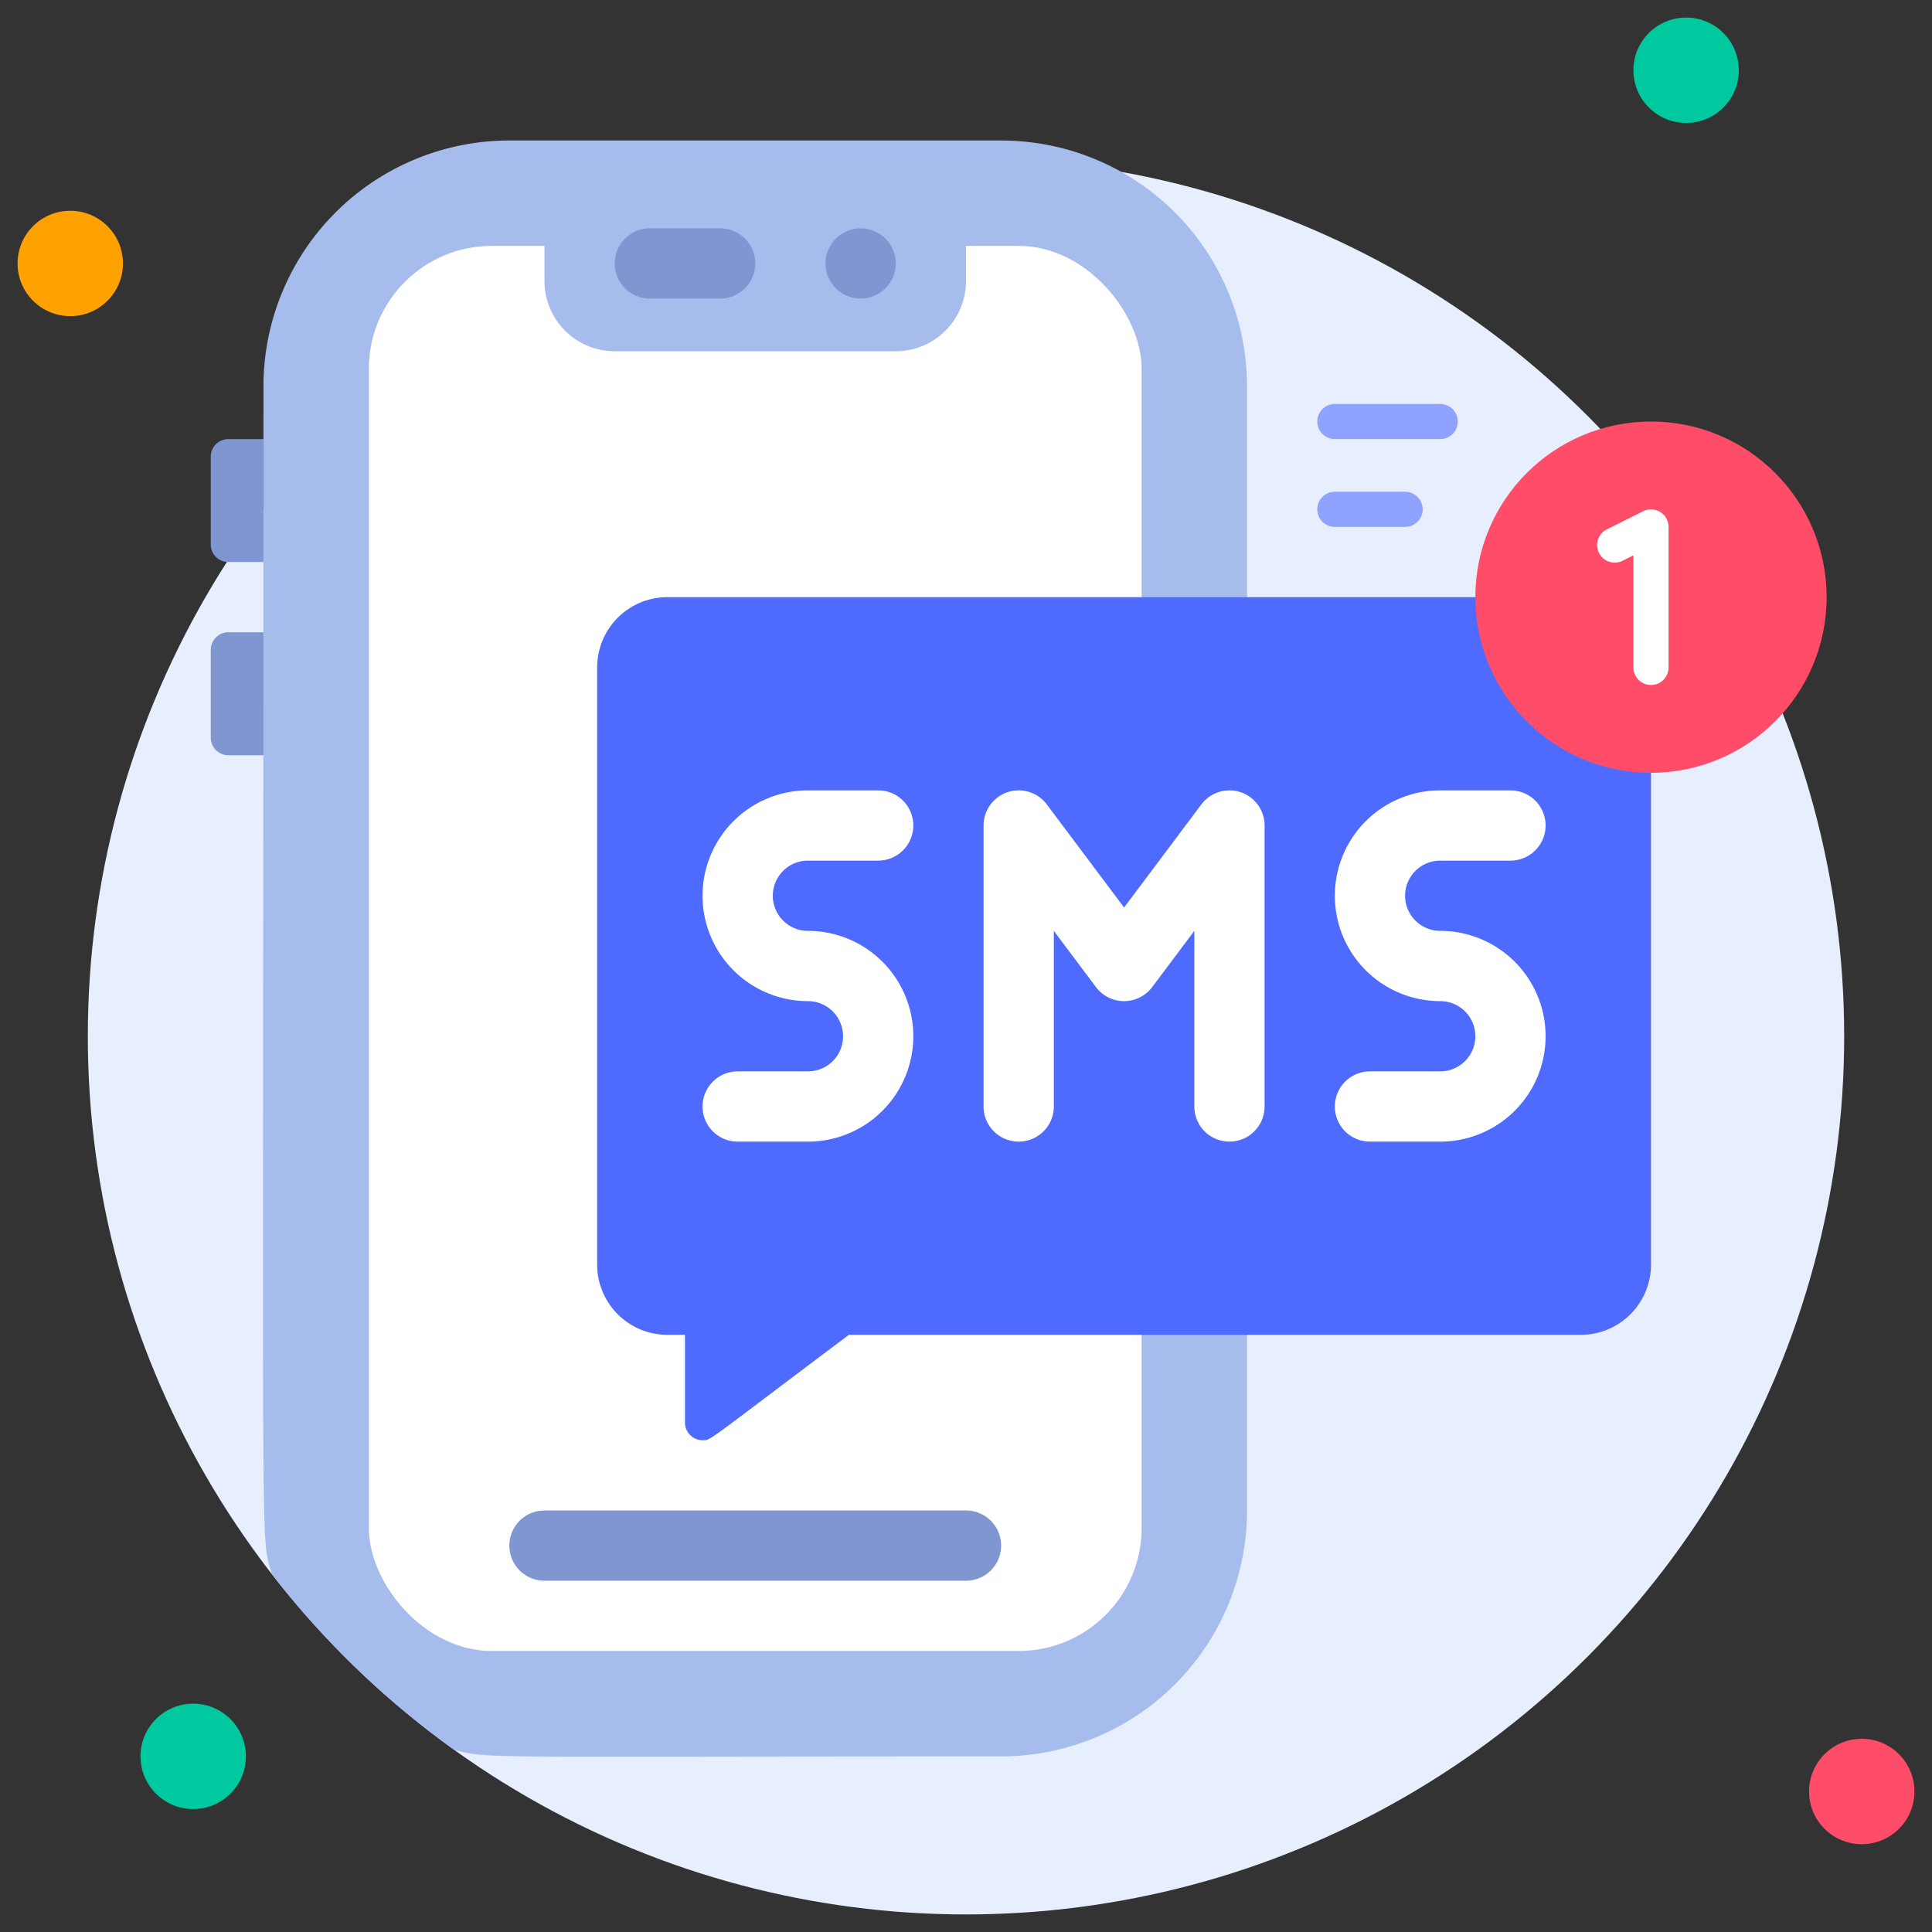 <svg xmlns="http://www.w3.org/2000/svg" id="_1._SMS" height="512" viewBox="0 0 110 110" width="512" data-name="1. SMS"><rect x="0" y="0" width="110" height="110" fill="#333333" stroke="none"/><circle cx="55" cy="59" fill="#e7efff" r="50"></circle><circle cx="4" cy="15" fill="#ffa100" r="3"></circle><circle cx="96" cy="4" fill="#00c99f" r="3"></circle><circle cx="106" cy="102" fill="#ff4d69" r="3"></circle><circle cx="11" cy="100" fill="#00c99f" r="3"></circle><path d="m71 22v64a14 14 0 0 1 -14 14c-30.12 0-29 .14-31.1-.35a49.46 49.46 0 0 1 -10.43-10.05c-.66-2.46-.47 2.23-.47-67.6a14 14 0 0 1 14-14h28a14 14 0 0 1 14 14z" fill="#a5bced"></path><rect fill="#fff" height="80" rx="7" width="44" x="21" y="14"></rect><path d="m31 13h24a0 0 0 0 1 0 0v3a4 4 0 0 1 -4 4h-16a4 4 0 0 1 -4-4v-3a0 0 0 0 1 0 0z" fill="#a5bced"></path><path d="m41 17h-4a2 2 0 0 1 0-4h4a2 2 0 0 1 0 4z" fill="#7f96d1"></path><circle cx="49" cy="15" fill="#7f96d1" r="2"></circle><path d="m90 34h-52a4 4 0 0 0 -4 4v34a4 4 0 0 0 4 4h1v5a1 1 0 0 0 1 1c.48 0 0 .26 8.33-6h41.67a4 4 0 0 0 4-4v-34a4 4 0 0 0 -4-4z" fill="#4e6aff"></path><g fill="#fff"><path d="m46 49h4a2 2 0 0 0 0-4h-4a6 6 0 0 0 0 12 2 2 0 0 1 0 4h-4a2 2 0 0 0 0 4h4a6 6 0 0 0 0-12 2 2 0 0 1 0-4z"></path><path d="m82 53a2 2 0 0 1 0-4h4a2 2 0 0 0 0-4h-4a6 6 0 0 0 0 12 2 2 0 0 1 0 4h-4a2 2 0 0 0 0 4h4a6 6 0 0 0 0-12z"></path><path d="m68.4 45.8-4.4 5.87-4.4-5.87a2 2 0 0 0 -3.6 1.2v16a2 2 0 0 0 4 0v-10l2.4 3.2a2 2 0 0 0 3.2 0l2.4-3.2v10a2 2 0 0 0 4 0v-16a2 2 0 0 0 -3.6-1.2z"></path></g><circle cx="94" cy="34" fill="#ff4d69" r="10"></circle><path d="m94 39a1 1 0 0 1 -1-1v-6.38l-.55.27a1 1 0 1 1 -.9-1.78l2-1a1 1 0 0 1 1.45.89v8a1 1 0 0 1 -1 1z" fill="#fff"></path><path d="m13 25h2a0 0 0 0 1 0 0v7a0 0 0 0 1 0 0h-2a1 1 0 0 1 -1-1v-5a1 1 0 0 1 1-1z" fill="#7f96d1"></path><path d="m13 36h2a0 0 0 0 1 0 0v7a0 0 0 0 1 0 0h-2a1 1 0 0 1 -1-1v-5a1 1 0 0 1 1-1z" fill="#7f96d1"></path><path d="m55 90h-24a2 2 0 0 1 0-4h24a2 2 0 0 1 0 4z" fill="#7f96d1"></path><path d="m80 30h-4a1 1 0 0 1 0-2h4a1 1 0 0 1 0 2z" fill="#8fa2ff"></path><path d="m82 25h-6a1 1 0 0 1 0-2h6a1 1 0 0 1 0 2z" fill="#8fa2ff"></path></svg>